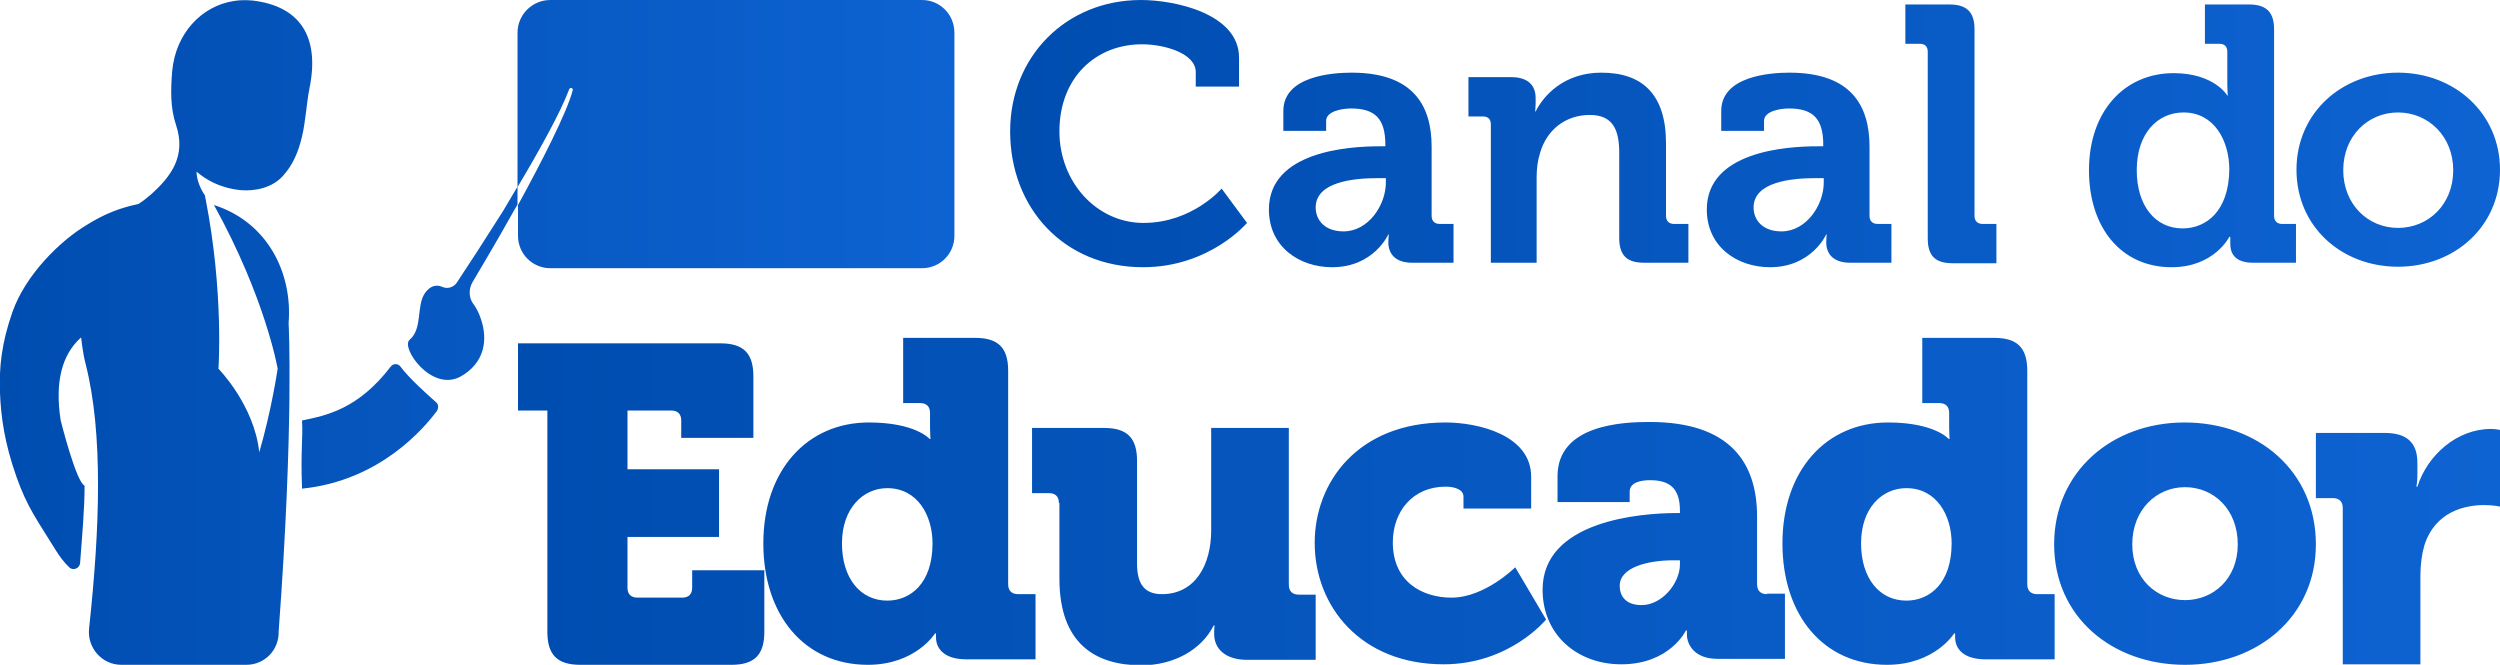 <?xml version="1.0" encoding="utf-8"?>
<!-- Generator: Adobe Illustrator 26.3.1, SVG Export Plug-In . SVG Version: 6.00 Build 0)  -->
<svg version="1.1" id="Camada_1" xmlns="http://www.w3.org/2000/svg" xmlns:xlink="http://www.w3.org/1999/xlink" x="0px" y="0px"
	 viewBox="0 0 502.4 133.6" style="enable-background:new 0 0 502.4 133.6;" xml:space="preserve">
<style type="text/css">
	.st0{fill:url(#SVGID_1_);}
	.st1{fill:url(#SVGID_00000028295617857357230380000016886997377428604312_);}
	.st2{fill:url(#SVGID_00000132077101951338792060000003467486395179955619_);}
</style>
<g>
	<linearGradient id="SVGID_1_" gradientUnits="userSpaceOnUse" x1="202.935" y1="26.856" x2="502.365" y2="26.856">
		<stop  offset="0" style="stop-color:#004DB0"/>
		<stop  offset="1" style="stop-color:#0E63D2"/>
	</linearGradient>
	<path class="st0" d="M458.6,45c-1,0-1.6-0.6-1.6-1.6V5.9c0-3.4-1.5-5-5-5h-8.9v7.9h2.9c1,0,1.6,0.5,1.6,1.6V17
		c0,1.2,0.1,2.2,0.1,2.2h-0.1c0,0-2.6-4.5-10.8-4.5c-9.9,0-17,7.7-17,19.5c0,11.6,6.5,19.5,16.6,19.5c8.6,0,11.6-6.1,11.6-6.1h0.2
		c0,0,0,0.6,0,1.4c0,2.2,1.2,3.8,4.6,3.8h8.6V45H458.6z M438.6,45.9c-5.5,0-9.2-4.6-9.2-11.7c0-7.4,4.2-11.6,9.4-11.6
		c6.2,0,9.2,5.7,9.2,11.5C447.9,42.4,443.4,45.9,438.6,45.9z M481.9,14.6c-11.3,0-20.4,8.1-20.4,19.5c0,11.5,9.1,19.5,20.4,19.5
		c11.4,0,20.5-8.1,20.5-19.5C502.4,22.8,493.3,14.6,481.9,14.6z M481.9,45.8c-6,0-11-4.7-11-11.6c0-6.9,5-11.6,11-11.6
		c6.1,0,11.1,4.8,11.1,11.6C493,41.1,488,45.8,481.9,45.8z M245.5,37.9c0,0-5.9,6.9-15.7,6.9c-9.4,0-16.9-8.2-16.9-18.4
		c0-10.8,7.3-17.5,16.6-17.5c4.5,0,10.8,1.8,10.8,5.6v2.9h8.7v-5.8c0-8.9-13-11.6-19.7-11.6c-15.1,0-26.3,11.4-26.3,26.4
		c0,15.4,10.8,27.3,26.7,27.3c13.4,0,20.9-8.9,20.9-8.9L245.5,37.9z M289.3,45c-1,0-1.6-0.6-1.6-1.6V29.5c0-8.3-3.7-14.9-16.1-14.9
		c-3.9,0-13.7,0.7-13.7,7.7v4h8.6v-2c0-2,3.3-2.5,5-2.5c4.8,0,6.9,2,6.9,7.3v0.3h-1.2c-6.1,0-22.2,1-22.2,12.7
		c0,7.5,6.1,11.6,12.7,11.6c8.4,0,11.3-6.6,11.3-6.6h0.1c0,0-0.1,0.7-0.1,1.6c0,2.2,1.3,4.1,4.8,4.1h8.3V45H289.3z M278.5,36.7
		c0,4.5-3.5,9.8-8.5,9.8c-3.8,0-5.6-2.3-5.6-4.8c0-5.2,7.7-5.9,12.5-5.9h1.6V36.7z M336.4,45c-1,0-1.6-0.6-1.6-1.6V28.8
		c0-9.9-4.8-14.2-13-14.2c-7.5,0-11.6,4.6-13.2,7.8h-0.1c0,0,0.1-0.8,0.1-1.6v-1.1c0-2.6-1.6-4.2-4.9-4.2h-8.6v7.9h2.9
		c1,0,1.6,0.5,1.6,1.6v27.8h9.2V35.7c0-1.8,0.2-3.4,0.7-5c1.3-4.5,5-7.6,10-7.6c4.7,0,5.9,3.1,5.9,7.6v17.1c0,3.5,1.5,5,5,5h8.9V45
		H336.4z M377.3,45c-1,0-1.6-0.6-1.6-1.6V29.5c0-8.3-3.7-14.9-16.1-14.9c-3.9,0-13.7,0.7-13.7,7.7v4h8.6v-2c0-2,3.3-2.5,5-2.5
		c4.8,0,6.9,2,6.9,7.3v0.3h-1.2c-6.1,0-22.2,1-22.2,12.7c0,7.5,6.1,11.6,12.7,11.6c8.4,0,11.3-6.6,11.3-6.6h0.1c0,0-0.1,0.7-0.1,1.6
		c0,2.2,1.3,4.1,4.8,4.1h8.3V45H377.3z M366.5,36.7c0,4.5-3.5,9.8-8.5,9.8c-3.8,0-5.6-2.3-5.6-4.8c0-5.2,7.7-5.9,12.5-5.9h1.6V36.7z
		 M398.4,45c-1,0-1.6-0.6-1.6-1.6V5.9c0-3.4-1.5-5-5-5h-8.9v7.9h2.9c1,0,1.6,0.5,1.6,1.6v37.5c0,3.5,1.5,5,5,5h8.8V45H398.4z"/>
	
		<linearGradient id="SVGID_00000111911551515340788230000014479095606010935170_" gradientUnits="userSpaceOnUse" x1="-2.728484e-12" y1="66.792" x2="191.826" y2="66.792">
		<stop  offset="0" style="stop-color:#004DB0"/>
		<stop  offset="1" style="stop-color:#0E63D2"/>
	</linearGradient>
	<path style="fill:url(#SVGID_00000111911551515340788230000014479095606010935170_);" d="M50.7,0.1c-1.3-0.1-2.5-0.1-3.7,0.1
		c0,0,0,0,0,0c-6.5,1-11.7,6.5-12.4,14.1c-0.3,3.7-0.4,7.4,0.8,10.9c2,6.1-0.9,10.2-5.2,14c-0.8,0.7-1.6,1.3-2.4,1.8
		c-3.8,0.8-6.8,2-10.2,4.1C12,48.4,5.1,55.3,2.5,62.7C0.3,69-0.2,73.8,0,79c0.2,4.8,0.9,10,3.3,16.8c2.2,6.2,4.1,8.6,7.8,14.6
		c0.9,1.5,1.8,2.6,2.7,3.5c0.8,0.9,2.2,0.4,2.3-0.8c0.4-5.4,0.9-10.8,0.9-15.5c-1.7-0.7-4.8-13.1-4.8-13.1
		c-1.2-7.7,0.2-13.2,4.1-16.7c0,0,0.3,3,0.9,5.3c1.8,7.1,2.5,15.3,2.5,24.4c0,8.9-0.7,18.6-1.8,28.8c-0.4,3.9,2.6,7.3,6.5,7.3h25.1
		c3.7,0,6.6-3,6.5-6.7c3.1-42,2-62,2-62c0.8-9.9-4.1-20.2-15-23.7C53.4,60,55.8,74.1,55.8,74.1s-1.2,8.2-3.7,16.8
		c-1-9.5-8.2-16.8-8.2-16.8s1.1-15.4-2.6-34.2c-0.1-0.3-0.1-0.5-0.1-0.6c-1.3-1.9-1.7-3.7-1.7-4.8c1.8,1.5,4.4,3.2,8.7,3.7
		c3.1,0.3,6.6-0.5,8.7-2.9c2-2.2,3.1-4.9,3.8-7.9c0.7-2.9,0.9-6.7,1.5-9.7C64.3,7.4,60.3,1.2,50.7,0.1z M101.1,42.4
		c-3.6,5.7-7.1,11.1-9.3,14.4c-0.6,0.9-1.8,1.3-2.8,0.9c-1.1-0.5-2.4-0.5-3.6,1.2c-1.8,2.6-0.4,7.1-3.1,9.4
		c-1.8,1.6,4.4,10.5,10.2,7.4c4.9-2.7,5.7-7.5,4-12c-0.3-0.9-0.9-2-1.5-2.8c-0.8-1.2-0.8-2.8-0.1-4.1c1.7-2.9,5-8.4,8.4-14.5
		c0.2-0.4,0.5-0.8,0.7-1.2v-3.6C103,39.2,102,40.9,101.1,42.4z M87.6,80.8c-1.7-1.5-5.4-4.8-7.1-7.1c-0.5-0.7-1.5-0.7-2,0
		c-6.6,8.6-13,9.8-17.8,10.8c0.2,3.8-0.3,5.9,0,13.7c15.8-1.6,24.7-12.4,27.1-15.6C88.2,81.9,88.1,81.2,87.6,80.8z M185.3,0h-74.7
		C107,0,104,2.9,104,6.6v31c4.3-7.2,8.7-15.1,10.4-19.7c0.2-0.4,0.8-0.2,0.7,0.2c-1.1,4.4-6.4,14.7-11,23.1v6.2
		c0,3.6,2.9,6.5,6.5,6.5h74.7c3.6,0,6.5-2.9,6.5-6.5V6.6C191.8,2.9,188.9,0,185.3,0z"/>
	
		<linearGradient id="SVGID_00000064354297299153151790000005516704921645630593_" gradientUnits="userSpaceOnUse" x1="104.087" y1="100.741" x2="502.411" y2="100.741">
		<stop  offset="0" style="stop-color:#004DB0"/>
		<stop  offset="1" style="stop-color:#0E63D2"/>
	</linearGradient>
	<path style="fill:url(#SVGID_00000064354297299153151790000005516704921645630593_);" d="M110,82.5h-5.9V69h40.7
		c4.6,0,6.6,2,6.6,6.6V88h-14.5v-3.5c0-1.3-0.7-2-2-2h-8.8v11.8h18.4v13.6h-18.4v10.2c0,1.3,0.7,2,2,2h9c1.3,0,2-0.7,2-2v-3.5h14.5
		V127c0,4.6-2,6.6-6.6,6.6h-30.4c-4.6,0-6.6-2-6.6-6.6V82.5z M204.6,119.4c-1.3,0-2-0.7-2-2V74.5c0-4.6-2-6.6-6.6-6.6h-14.5V81h3.4
		c1.3,0,2,0.7,2,2v3.1c0,1.2,0.1,2.1,0.1,2.1h-0.2c0,0-2.8-3.3-12.2-3.3c-12.4,0-21.2,9.6-21.2,24.3c0,14.5,8.3,24.4,21,24.4
		c9.6,0,13.5-6.3,13.5-6.3h0.2c0,0,0,0.5,0,0.8c0,2.2,1.6,4.4,6.1,4.4h13.9v-13.1H204.6z M178.3,120.7c-5.4,0-9.1-4.5-9.1-11.5
		c0-7.1,4.3-11.1,9.1-11.1c6.1,0,9.1,5.5,9.1,11.1C187.4,117.2,183,120.7,178.3,120.7z M212.8,101.1c0-1.3-0.7-2-2-2h-3.4V86h14.5
		c4.6,0,6.6,2,6.6,6.6v20.7c0,4.3,1.7,6.1,5,6.1c6.7,0,9.9-5.9,9.9-12.8V86h15.6v31.5c0,1.3,0.7,2,2,2h3.4v13.1h-13.8
		c-4.2,0-6.6-2.1-6.6-5.2v-0.6c0-0.5,0.1-1.1,0.1-1.1h-0.2c-2.5,5-8.2,8-14.5,8c-9.2,0-16.5-4.3-16.5-17.4V101.1z M290.5,84.9
		c6.5,0,17.2,2.5,17.2,10.9v6.4h-13.6v-2.4c0-1.4-1.7-2-3.6-2c-6.6,0-10.6,5-10.6,11.2c0,8,6,11.1,11.8,11.1
		c6.7,0,12.8-6.1,12.8-6.1l6.2,10.5c0,0-7.3,9-20.6,9c-16.6,0-25.9-11.6-25.9-24.4C264.2,96.9,272.9,84.9,290.5,84.9z M355.1,119.4
		c-1.3,0-2-0.7-2-2v-13.6c0-10.7-5.3-19-21.6-19c-5.3,0-18.5,0.5-18.5,10.9v5.2h14.5v-2.1c0-1.8,2.1-2.3,4.1-2.3c3.9,0,6,1.6,6,6.1
		v0.5h-0.6c-7.2,0-27,1.5-27,15.4c0,9.2,7.1,15,15.8,15c9.8,0,13-6.8,13-6.8h0.2c0,0,0,0.5,0,0.8c0,2.1,1.6,4.9,6.1,4.9h13.6v-13.1
		H355.1z M337.6,113.4c0,3.8-3.6,8.2-7.7,8.2c-3.1,0-4.4-1.7-4.4-3.9c0-3.7,5.7-5.1,10.7-5.1h1.4V113.4z M409.4,119.4
		c-1.3,0-2-0.7-2-2V74.5c0-4.6-2-6.6-6.6-6.6h-14.5V81h3.4c1.3,0,2,0.7,2,2v3.1c0,1.2,0.1,2.1,0.1,2.1h-0.2c0,0-2.8-3.3-12.2-3.3
		c-12.4,0-21.2,9.6-21.2,24.3c0,14.5,8.3,24.4,21,24.4c9.6,0,13.5-6.3,13.5-6.3h0.2c0,0,0,0.5,0,0.8c0,2.2,1.6,4.4,6.1,4.4h13.9
		v-13.1H409.4z M383.1,120.7c-5.4,0-9.1-4.5-9.1-11.5c0-7.1,4.2-11.1,9.1-11.1c6.1,0,9.1,5.5,9.1,11.1
		C392.2,117.2,387.8,120.7,383.1,120.7z M439,84.9c-14.6,0-26.2,9.9-26.2,24.5c0,14.6,11.7,24.2,26.3,24.2
		c14.6,0,26.3-9.7,26.3-24.2C465.4,94.7,453.8,84.9,439,84.9z M439.1,120.6c-5.7,0-10.6-4.3-10.6-11.2c0-7,4.9-11.5,10.6-11.5
		c5.7,0,10.6,4.4,10.6,11.5C449.7,116.3,444.8,120.6,439.1,120.6z M470.8,102.1c0-1.3-0.7-2-2-2h-3.4V87h13.8c4.2,0,6.6,1.7,6.6,6
		v2.4c0,1.4-0.2,2.4-0.2,2.4h0.2c2-6.3,7.9-11.6,14.8-11.6c0.9,0,1.8,0.2,1.8,0.2v15.4c0,0-1.3-0.3-3.2-0.3c-3.7,0-9.8,1.2-12,8.1
		c-0.5,1.7-0.8,3.8-0.8,6.3v17.6h-15.6V102.1z"/>
</g>
</svg>